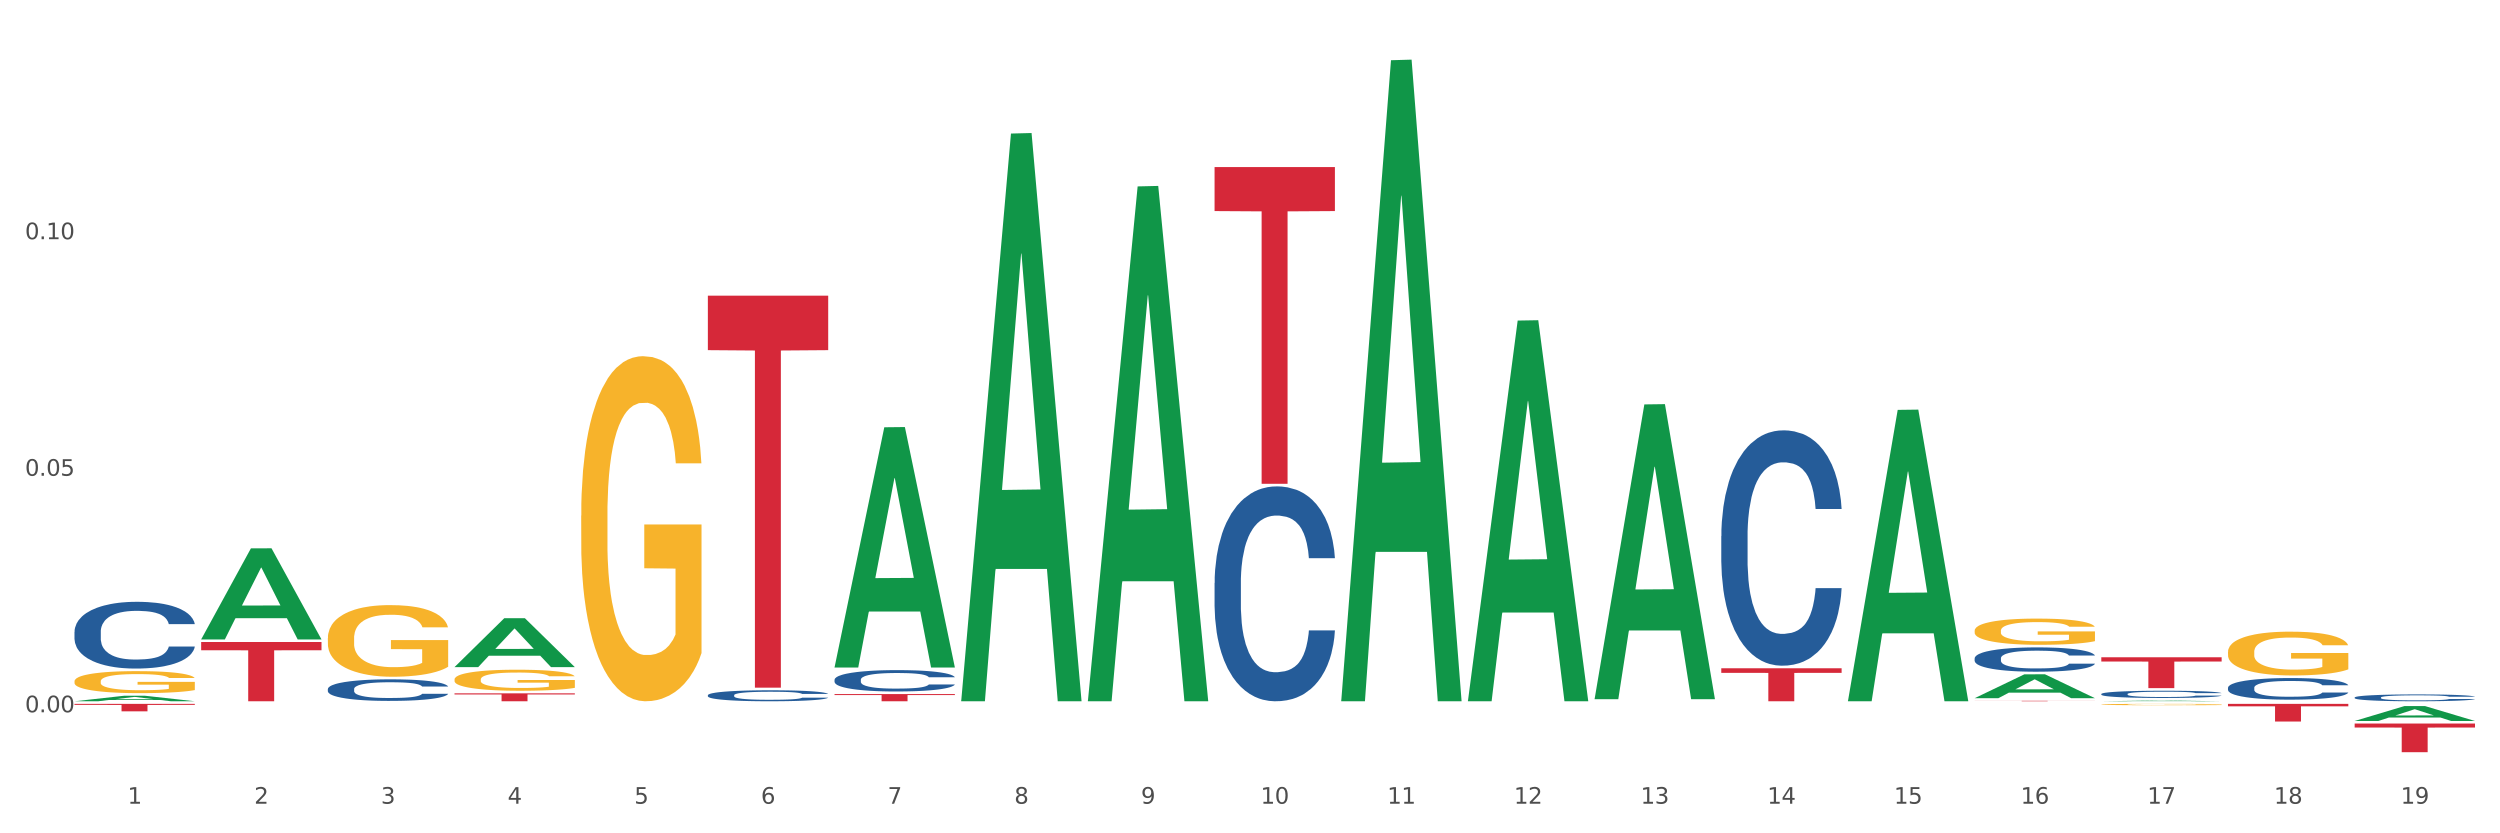 <?xml version="1.0" encoding="utf-8" standalone="no"?>
<!DOCTYPE svg PUBLIC "-//W3C//DTD SVG 1.1//EN"
  "http://www.w3.org/Graphics/SVG/1.1/DTD/svg11.dtd">
<svg xmlns:xlink="http://www.w3.org/1999/xlink" width="1080pt" height="360pt" viewBox="0 0 1080 360" xmlns="http://www.w3.org/2000/svg" version="1.1">
 <rect x="0" y="0" width="1080" height="360" fill="#333333" stroke="none"/>
 <defs>
  <style type="text/css">*{stroke-linejoin: round; stroke-linecap: butt}</style>
 </defs>
 <g id="figure_1">
  <g id="patch_1">
   <path d="M 0 360 
L 1080 360 
L 1080 0 
L 0 0 
z
" style="fill: #ffffff; stroke: #ffffff; stroke-linejoin: miter"/>
  </g>
  <g id="axes_1">
   <g id="matplotlib.axis_1">
    <g id="xtick_1">
     <g id="text_1">
      <!-- 1 -->
      <g style="fill: #4d4d4d" transform="translate(55.115 347.204) scale(0.096 -0.096)">
       <defs>
        <path id="DejaVuSans-31" d="M 794 531 
L 1825 531 
L 1825 4091 
L 703 3866 
L 703 4441 
L 1819 4666 
L 2450 4666 
L 2450 531 
L 3481 531 
L 3481 0 
L 794 0 
L 794 531 
z
" transform="scale(0.016)"/>
       </defs>
       <use xlink:href="#DejaVuSans-31"/>
      </g>
     </g>
    </g>
    <g id="xtick_2">
     <g id="text_2">
      <!-- 2 -->
      <g style="fill: #4d4d4d" transform="translate(109.839 347.204) scale(0.096 -0.096)">
       <defs>
        <path id="DejaVuSans-32" d="M 1228 531 
L 3431 531 
L 3431 0 
L 469 0 
L 469 531 
Q 828 903 1448 1529 
Q 2069 2156 2228 2338 
Q 2531 2678 2651 2914 
Q 2772 3150 2772 3378 
Q 2772 3750 2511 3984 
Q 2250 4219 1831 4219 
Q 1534 4219 1204 4116 
Q 875 4013 500 3803 
L 500 4441 
Q 881 4594 1212 4672 
Q 1544 4750 1819 4750 
Q 2544 4750 2975 4387 
Q 3406 4025 3406 3419 
Q 3406 3131 3298 2873 
Q 3191 2616 2906 2266 
Q 2828 2175 2409 1742 
Q 1991 1309 1228 531 
z
" transform="scale(0.016)"/>
       </defs>
       <use xlink:href="#DejaVuSans-32"/>
      </g>
     </g>
    </g>
    <g id="xtick_3">
     <g id="text_3">
      <!-- 3 -->
      <g style="fill: #4d4d4d" transform="translate(164.564 347.204) scale(0.096 -0.096)">
       <defs>
        <path id="DejaVuSans-33" d="M 2597 2516 
Q 3050 2419 3304 2112 
Q 3559 1806 3559 1356 
Q 3559 666 3084 287 
Q 2609 -91 1734 -91 
Q 1441 -91 1130 -33 
Q 819 25 488 141 
L 488 750 
Q 750 597 1062 519 
Q 1375 441 1716 441 
Q 2309 441 2620 675 
Q 2931 909 2931 1356 
Q 2931 1769 2642 2001 
Q 2353 2234 1838 2234 
L 1294 2234 
L 1294 2753 
L 1863 2753 
Q 2328 2753 2575 2939 
Q 2822 3125 2822 3475 
Q 2822 3834 2567 4026 
Q 2313 4219 1838 4219 
Q 1578 4219 1281 4162 
Q 984 4106 628 3988 
L 628 4550 
Q 988 4650 1302 4700 
Q 1616 4750 1894 4750 
Q 2613 4750 3031 4423 
Q 3450 4097 3450 3541 
Q 3450 3153 3228 2886 
Q 3006 2619 2597 2516 
z
" transform="scale(0.016)"/>
       </defs>
       <use xlink:href="#DejaVuSans-33"/>
      </g>
     </g>
    </g>
    <g id="xtick_4">
     <g id="text_4">
      <!-- 4 -->
      <g style="fill: #4d4d4d" transform="translate(219.288 347.204) scale(0.096 -0.096)">
       <defs>
        <path id="DejaVuSans-34" d="M 2419 4116 
L 825 1625 
L 2419 1625 
L 2419 4116 
z
M 2253 4666 
L 3047 4666 
L 3047 1625 
L 3713 1625 
L 3713 1100 
L 3047 1100 
L 3047 0 
L 2419 0 
L 2419 1100 
L 313 1100 
L 313 1709 
L 2253 4666 
z
" transform="scale(0.016)"/>
       </defs>
       <use xlink:href="#DejaVuSans-34"/>
      </g>
     </g>
    </g>
    <g id="xtick_5">
     <g id="text_5">
      <!-- 5 -->
      <g style="fill: #4d4d4d" transform="translate(274.012 347.204) scale(0.096 -0.096)">
       <defs>
        <path id="DejaVuSans-35" d="M 691 4666 
L 3169 4666 
L 3169 4134 
L 1269 4134 
L 1269 2991 
Q 1406 3038 1543 3061 
Q 1681 3084 1819 3084 
Q 2600 3084 3056 2656 
Q 3513 2228 3513 1497 
Q 3513 744 3044 326 
Q 2575 -91 1722 -91 
Q 1428 -91 1123 -41 
Q 819 9 494 109 
L 494 744 
Q 775 591 1075 516 
Q 1375 441 1709 441 
Q 2250 441 2565 725 
Q 2881 1009 2881 1497 
Q 2881 1984 2565 2268 
Q 2250 2553 1709 2553 
Q 1456 2553 1204 2497 
Q 953 2441 691 2322 
L 691 4666 
z
" transform="scale(0.016)"/>
       </defs>
       <use xlink:href="#DejaVuSans-35"/>
      </g>
     </g>
    </g>
    <g id="xtick_6">
     <g id="text_6">
      <!-- 6 -->
      <g style="fill: #4d4d4d" transform="translate(328.736 347.204) scale(0.096 -0.096)">
       <defs>
        <path id="DejaVuSans-36" d="M 2113 2584 
Q 1688 2584 1439 2293 
Q 1191 2003 1191 1497 
Q 1191 994 1439 701 
Q 1688 409 2113 409 
Q 2538 409 2786 701 
Q 3034 994 3034 1497 
Q 3034 2003 2786 2293 
Q 2538 2584 2113 2584 
z
M 3366 4563 
L 3366 3988 
Q 3128 4100 2886 4159 
Q 2644 4219 2406 4219 
Q 1781 4219 1451 3797 
Q 1122 3375 1075 2522 
Q 1259 2794 1537 2939 
Q 1816 3084 2150 3084 
Q 2853 3084 3261 2657 
Q 3669 2231 3669 1497 
Q 3669 778 3244 343 
Q 2819 -91 2113 -91 
Q 1303 -91 875 529 
Q 447 1150 447 2328 
Q 447 3434 972 4092 
Q 1497 4750 2381 4750 
Q 2619 4750 2861 4703 
Q 3103 4656 3366 4563 
z
" transform="scale(0.016)"/>
       </defs>
       <use xlink:href="#DejaVuSans-36"/>
      </g>
     </g>
    </g>
    <g id="xtick_7">
     <g id="text_7">
      <!-- 7 -->
      <g style="fill: #4d4d4d" transform="translate(383.461 347.204) scale(0.096 -0.096)">
       <defs>
        <path id="DejaVuSans-37" d="M 525 4666 
L 3525 4666 
L 3525 4397 
L 1831 0 
L 1172 0 
L 2766 4134 
L 525 4134 
L 525 4666 
z
" transform="scale(0.016)"/>
       </defs>
       <use xlink:href="#DejaVuSans-37"/>
      </g>
     </g>
    </g>
    <g id="xtick_8">
     <g id="text_8">
      <!-- 8 -->
      <g style="fill: #4d4d4d" transform="translate(438.185 347.204) scale(0.096 -0.096)">
       <defs>
        <path id="DejaVuSans-38" d="M 2034 2216 
Q 1584 2216 1326 1975 
Q 1069 1734 1069 1313 
Q 1069 891 1326 650 
Q 1584 409 2034 409 
Q 2484 409 2743 651 
Q 3003 894 3003 1313 
Q 3003 1734 2745 1975 
Q 2488 2216 2034 2216 
z
M 1403 2484 
Q 997 2584 770 2862 
Q 544 3141 544 3541 
Q 544 4100 942 4425 
Q 1341 4750 2034 4750 
Q 2731 4750 3128 4425 
Q 3525 4100 3525 3541 
Q 3525 3141 3298 2862 
Q 3072 2584 2669 2484 
Q 3125 2378 3379 2068 
Q 3634 1759 3634 1313 
Q 3634 634 3220 271 
Q 2806 -91 2034 -91 
Q 1263 -91 848 271 
Q 434 634 434 1313 
Q 434 1759 690 2068 
Q 947 2378 1403 2484 
z
M 1172 3481 
Q 1172 3119 1398 2916 
Q 1625 2713 2034 2713 
Q 2441 2713 2670 2916 
Q 2900 3119 2900 3481 
Q 2900 3844 2670 4047 
Q 2441 4250 2034 4250 
Q 1625 4250 1398 4047 
Q 1172 3844 1172 3481 
z
" transform="scale(0.016)"/>
       </defs>
       <use xlink:href="#DejaVuSans-38"/>
      </g>
     </g>
    </g>
    <g id="xtick_9">
     <g id="text_9">
      <!-- 9 -->
      <g style="fill: #4d4d4d" transform="translate(492.909 347.204) scale(0.096 -0.096)">
       <defs>
        <path id="DejaVuSans-39" d="M 703 97 
L 703 672 
Q 941 559 1184 500 
Q 1428 441 1663 441 
Q 2288 441 2617 861 
Q 2947 1281 2994 2138 
Q 2813 1869 2534 1725 
Q 2256 1581 1919 1581 
Q 1219 1581 811 2004 
Q 403 2428 403 3163 
Q 403 3881 828 4315 
Q 1253 4750 1959 4750 
Q 2769 4750 3195 4129 
Q 3622 3509 3622 2328 
Q 3622 1225 3098 567 
Q 2575 -91 1691 -91 
Q 1453 -91 1209 -44 
Q 966 3 703 97 
z
M 1959 2075 
Q 2384 2075 2632 2365 
Q 2881 2656 2881 3163 
Q 2881 3666 2632 3958 
Q 2384 4250 1959 4250 
Q 1534 4250 1286 3958 
Q 1038 3666 1038 3163 
Q 1038 2656 1286 2365 
Q 1534 2075 1959 2075 
z
" transform="scale(0.016)"/>
       </defs>
       <use xlink:href="#DejaVuSans-39"/>
      </g>
     </g>
    </g>
    <g id="xtick_10">
     <g id="text_10">
      <!-- 10 -->
      <g style="fill: #4d4d4d" transform="translate(544.58 347.204) scale(0.096 -0.096)">
       <defs>
        <path id="DejaVuSans-30" d="M 2034 4250 
Q 1547 4250 1301 3770 
Q 1056 3291 1056 2328 
Q 1056 1369 1301 889 
Q 1547 409 2034 409 
Q 2525 409 2770 889 
Q 3016 1369 3016 2328 
Q 3016 3291 2770 3770 
Q 2525 4250 2034 4250 
z
M 2034 4750 
Q 2819 4750 3233 4129 
Q 3647 3509 3647 2328 
Q 3647 1150 3233 529 
Q 2819 -91 2034 -91 
Q 1250 -91 836 529 
Q 422 1150 422 2328 
Q 422 3509 836 4129 
Q 1250 4750 2034 4750 
z
" transform="scale(0.016)"/>
       </defs>
       <use xlink:href="#DejaVuSans-31"/>
       <use xlink:href="#DejaVuSans-30" transform="translate(63.623 0)"/>
      </g>
     </g>
    </g>
    <g id="xtick_11">
     <g id="text_11">
      <!-- 11 -->
      <g style="fill: #4d4d4d" transform="translate(599.304 347.204) scale(0.096 -0.096)">
       <use xlink:href="#DejaVuSans-31"/>
       <use xlink:href="#DejaVuSans-31" transform="translate(63.623 0)"/>
      </g>
     </g>
    </g>
    <g id="xtick_12">
     <g id="text_12">
      <!-- 12 -->
      <g style="fill: #4d4d4d" transform="translate(654.028 347.204) scale(0.096 -0.096)">
       <use xlink:href="#DejaVuSans-31"/>
       <use xlink:href="#DejaVuSans-32" transform="translate(63.623 0)"/>
      </g>
     </g>
    </g>
    <g id="xtick_13">
     <g id="text_13">
      <!-- 13 -->
      <g style="fill: #4d4d4d" transform="translate(708.752 347.204) scale(0.096 -0.096)">
       <use xlink:href="#DejaVuSans-31"/>
       <use xlink:href="#DejaVuSans-33" transform="translate(63.623 0)"/>
      </g>
     </g>
    </g>
    <g id="xtick_14">
     <g id="text_14">
      <!-- 14 -->
      <g style="fill: #4d4d4d" transform="translate(763.477 347.204) scale(0.096 -0.096)">
       <use xlink:href="#DejaVuSans-31"/>
       <use xlink:href="#DejaVuSans-34" transform="translate(63.623 0)"/>
      </g>
     </g>
    </g>
    <g id="xtick_15">
     <g id="text_15">
      <!-- 15 -->
      <g style="fill: #4d4d4d" transform="translate(818.201 347.204) scale(0.096 -0.096)">
       <use xlink:href="#DejaVuSans-31"/>
       <use xlink:href="#DejaVuSans-35" transform="translate(63.623 0)"/>
      </g>
     </g>
    </g>
    <g id="xtick_16">
     <g id="text_16">
      <!-- 16 -->
      <g style="fill: #4d4d4d" transform="translate(872.925 347.204) scale(0.096 -0.096)">
       <use xlink:href="#DejaVuSans-31"/>
       <use xlink:href="#DejaVuSans-36" transform="translate(63.623 0)"/>
      </g>
     </g>
    </g>
    <g id="xtick_17">
     <g id="text_17">
      <!-- 17 -->
      <g style="fill: #4d4d4d" transform="translate(927.649 347.204) scale(0.096 -0.096)">
       <use xlink:href="#DejaVuSans-31"/>
       <use xlink:href="#DejaVuSans-37" transform="translate(63.623 0)"/>
      </g>
     </g>
    </g>
    <g id="xtick_18">
     <g id="text_18">
      <!-- 18 -->
      <g style="fill: #4d4d4d" transform="translate(982.374 347.204) scale(0.096 -0.096)">
       <use xlink:href="#DejaVuSans-31"/>
       <use xlink:href="#DejaVuSans-38" transform="translate(63.623 0)"/>
      </g>
     </g>
    </g>
    <g id="xtick_19">
     <g id="text_19">
      <!-- 19 -->
      <g style="fill: #4d4d4d" transform="translate(1037.098 347.204) scale(0.096 -0.096)">
       <use xlink:href="#DejaVuSans-31"/>
       <use xlink:href="#DejaVuSans-39" transform="translate(63.623 0)"/>
      </g>
     </g>
    </g>
    <g id="xtick_20"/>
    <g id="xtick_21"/>
    <g id="xtick_22"/>
    <g id="xtick_23"/>
    <g id="xtick_24"/>
    <g id="xtick_25"/>
    <g id="xtick_26"/>
    <g id="xtick_27"/>
    <g id="xtick_28"/>
    <g id="xtick_29"/>
    <g id="xtick_30"/>
    <g id="xtick_31"/>
    <g id="xtick_32"/>
    <g id="xtick_33"/>
    <g id="xtick_34"/>
    <g id="xtick_35"/>
    <g id="xtick_36"/>
    <g id="xtick_37"/>
   </g>
   <g id="matplotlib.axis_2">
    <g id="ytick_1">
     <g id="text_20">
      <!-- 0.00 -->
      <g style="fill: #4d4d4d" transform="translate(10.8 307.71) scale(0.096 -0.096)">
       <defs>
        <path id="DejaVuSans-2e" d="M 684 794 
L 1344 794 
L 1344 0 
L 684 0 
L 684 794 
z
" transform="scale(0.016)"/>
       </defs>
       <use xlink:href="#DejaVuSans-30"/>
       <use xlink:href="#DejaVuSans-2e" transform="translate(63.623 0)"/>
       <use xlink:href="#DejaVuSans-30" transform="translate(95.41 0)"/>
       <use xlink:href="#DejaVuSans-30" transform="translate(159.033 0)"/>
      </g>
     </g>
    </g>
    <g id="ytick_2">
     <g id="text_21">
      <!-- 0.05 -->
      <g style="fill: #4d4d4d" transform="translate(10.8 205.527) scale(0.096 -0.096)">
       <use xlink:href="#DejaVuSans-30"/>
       <use xlink:href="#DejaVuSans-2e" transform="translate(63.623 0)"/>
       <use xlink:href="#DejaVuSans-30" transform="translate(95.41 0)"/>
       <use xlink:href="#DejaVuSans-35" transform="translate(159.033 0)"/>
      </g>
     </g>
    </g>
    <g id="ytick_3">
     <g id="text_22">
      <!-- 0.10 -->
      <g style="fill: #4d4d4d" transform="translate(10.8 103.345) scale(0.096 -0.096)">
       <use xlink:href="#DejaVuSans-30"/>
       <use xlink:href="#DejaVuSans-2e" transform="translate(63.623 0)"/>
       <use xlink:href="#DejaVuSans-31" transform="translate(95.41 0)"/>
       <use xlink:href="#DejaVuSans-30" transform="translate(159.033 0)"/>
      </g>
     </g>
    </g>
    <g id="ytick_4"/>
    <g id="ytick_5"/>
    <g id="ytick_6"/>
   </g>
   <g id="PolyCollection_1">
    <path d="M 32.175 302.945 
L 32.229 302.943 
L 53.667 300.557 
L 62.564 300.555 
L 84.163 302.949 
L 73.873 302.949 
L 69.21 302.392 
L 47.075 302.392 
L 46.914 302.401 
L 42.412 302.949 
L 32.175 302.949 
L 32.175 302.945 
L 49.862 302.059 
L 66.423 302.057 
L 58.223 301.065 
L 58.115 301.06 
L 58.008 301.067 
L 49.808 302.057 
L 49.862 302.059 
L 32.175 302.945 
z
" clip-path="url(#p516b5ece66)" style="fill: #109648"/>
    <path d="M 86.899 276.166 
L 86.953 276.129 
L 108.391 236.894 
L 117.288 236.857 
L 138.887 276.24 
L 128.597 276.24 
L 123.934 267.069 
L 101.799 267.069 
L 101.638 267.217 
L 97.136 276.24 
L 86.899 276.24 
L 86.899 276.166 
L 104.586 261.596 
L 121.147 261.559 
L 112.947 245.251 
L 112.84 245.177 
L 112.733 245.288 
L 104.532 261.559 
L 104.586 261.596 
L 86.899 276.166 
z
" clip-path="url(#p516b5ece66)" style="fill: #109648"/>
    <path d="M 907.763 304.342 
L 907.825 304.341 
L 907.825 304.321 
L 907.948 304.304 
L 908.561 304.263 
L 909.482 304.229 
L 910.157 304.21 
L 910.832 304.195 
L 911.63 304.181 
L 912.612 304.165 
L 914.392 304.142 
L 915.497 304.131 
L 916.847 304.119 
L 919.303 304.101 
L 921.083 304.091 
L 922.924 304.083 
L 925.932 304.073 
L 927.896 304.069 
L 929.983 304.065 
L 932.499 304.063 
L 934.402 304.062 
L 938.576 304.064 
L 942.136 304.069 
L 943.854 304.073 
L 946.064 304.08 
L 947.23 304.084 
L 949.133 304.093 
L 951.097 304.104 
L 952.447 304.114 
L 954.473 304.133 
L 956.007 304.152 
L 957.419 304.175 
L 958.156 304.191 
L 958.708 304.206 
L 959.199 304.223 
L 959.69 304.25 
L 948.642 304.25 
L 948.212 304.231 
L 947.537 304.213 
L 946.555 304.195 
L 945.696 304.184 
L 944.223 304.17 
L 942.872 304.161 
L 941.46 304.155 
L 939.742 304.149 
L 938.392 304.146 
L 936.489 304.144 
L 932.745 304.145 
L 930.228 304.149 
L 928.51 304.155 
L 927.405 304.16 
L 926.423 304.165 
L 925.318 304.173 
L 924.029 304.184 
L 923.108 304.195 
L 922.187 304.208 
L 921.451 304.221 
L 920.776 304.237 
L 920.223 304.253 
L 919.794 304.27 
L 919.425 304.291 
L 919.119 304.326 
L 919.119 304.402 
L 919.241 304.419 
L 919.548 304.441 
L 919.916 304.459 
L 920.53 304.479 
L 921.083 304.493 
L 922.126 304.513 
L 923.292 304.529 
L 924.213 304.54 
L 925.134 304.548 
L 926.73 304.561 
L 928.51 304.57 
L 930.044 304.577 
L 932.131 304.582 
L 933.543 304.584 
L 934.77 304.585 
L 937.778 304.585 
L 939.926 304.584 
L 942.32 304.58 
L 944.161 304.575 
L 945.696 304.569 
L 947.414 304.559 
L 948.519 304.55 
L 948.519 304.434 
L 935.016 304.434 
L 935.016 304.357 
L 959.751 304.357 
L 959.751 304.582 
L 958.708 304.594 
L 957.542 304.604 
L 956.314 304.614 
L 954.473 304.625 
L 952.263 304.636 
L 950.299 304.644 
L 948.212 304.65 
L 945.757 304.657 
L 942.565 304.662 
L 940.601 304.664 
L 938.146 304.666 
L 935.261 304.666 
L 932.745 304.665 
L 930.29 304.663 
L 927.712 304.658 
L 925.195 304.65 
L 923.292 304.643 
L 921.39 304.634 
L 919.364 304.623 
L 917.768 304.612 
L 916.541 304.602 
L 915.19 304.589 
L 913.717 304.573 
L 912.612 304.558 
L 911.63 304.542 
L 910.587 304.523 
L 909.85 304.505 
L 909.114 304.484 
L 908.684 304.468 
L 908.193 304.443 
L 907.825 304.408 
L 907.763 304.342 
z
" clip-path="url(#p516b5ece66)" style="fill: #f7b32b"/>
    <path d="M 853.039 272.465 
L 853.1 272.455 
L 853.1 272.083 
L 853.223 271.762 
L 853.837 270.986 
L 854.758 270.344 
L 855.433 270.003 
L 856.108 269.724 
L 856.906 269.444 
L 857.888 269.155 
L 859.668 268.73 
L 860.773 268.513 
L 862.123 268.285 
L 864.578 267.954 
L 866.358 267.768 
L 868.2 267.613 
L 871.207 267.427 
L 873.171 267.344 
L 875.258 267.282 
L 877.775 267.24 
L 879.678 267.23 
L 883.851 267.261 
L 887.411 267.354 
L 889.13 267.427 
L 891.34 267.551 
L 892.506 267.634 
L 894.409 267.799 
L 896.373 268.016 
L 897.723 268.203 
L 899.749 268.554 
L 901.283 268.906 
L 902.695 269.341 
L 903.431 269.641 
L 903.984 269.92 
L 904.475 270.241 
L 904.966 270.748 
L 893.918 270.748 
L 893.488 270.386 
L 892.813 270.044 
L 891.831 269.713 
L 890.971 269.506 
L 889.498 269.248 
L 888.148 269.082 
L 886.736 268.958 
L 885.018 268.854 
L 883.667 268.803 
L 881.765 268.761 
L 878.02 268.772 
L 875.504 268.854 
L 873.785 268.958 
L 872.68 269.051 
L 871.698 269.155 
L 870.594 269.299 
L 869.305 269.517 
L 868.384 269.713 
L 867.463 269.962 
L 866.727 270.21 
L 866.051 270.5 
L 865.499 270.81 
L 865.069 271.131 
L 864.701 271.524 
L 864.394 272.176 
L 864.394 273.593 
L 864.517 273.914 
L 864.824 274.338 
L 865.192 274.659 
L 865.806 275.042 
L 866.358 275.3 
L 867.402 275.673 
L 868.568 275.983 
L 869.489 276.18 
L 870.409 276.345 
L 872.005 276.573 
L 873.785 276.759 
L 875.32 276.873 
L 877.407 276.976 
L 878.818 277.018 
L 880.046 277.039 
L 883.053 277.039 
L 885.202 277.008 
L 887.596 276.935 
L 889.437 276.842 
L 890.971 276.728 
L 892.69 276.542 
L 893.795 276.366 
L 893.795 274.204 
L 880.291 274.193 
L 880.291 272.755 
L 905.027 272.755 
L 905.027 276.976 
L 903.984 277.194 
L 902.818 277.39 
L 901.59 277.566 
L 899.749 277.783 
L 897.539 277.99 
L 895.575 278.135 
L 893.488 278.259 
L 891.033 278.373 
L 887.841 278.477 
L 885.877 278.518 
L 883.422 278.549 
L 880.537 278.559 
L 878.02 278.539 
L 875.565 278.487 
L 872.987 278.394 
L 870.471 278.259 
L 868.568 278.125 
L 866.665 277.959 
L 864.64 277.742 
L 863.044 277.535 
L 861.816 277.349 
L 860.466 277.111 
L 858.993 276.801 
L 857.888 276.521 
L 856.906 276.232 
L 855.863 275.859 
L 855.126 275.538 
L 854.389 275.135 
L 853.96 274.835 
L 853.469 274.369 
L 853.1 273.717 
L 853.039 272.465 
z
" clip-path="url(#p516b5ece66)" style="fill: #f7b32b"/>
    <path d="M 962.488 281.621 
L 962.549 281.604 
L 962.549 280.982 
L 962.672 280.446 
L 963.286 279.149 
L 964.206 278.078 
L 964.881 277.507 
L 965.557 277.041 
L 966.355 276.574 
L 967.337 276.09 
L 969.117 275.381 
L 970.221 275.018 
L 971.572 274.638 
L 974.027 274.085 
L 975.807 273.774 
L 977.648 273.514 
L 980.656 273.203 
L 982.62 273.065 
L 984.707 272.961 
L 987.223 272.892 
L 989.126 272.875 
L 993.3 272.927 
L 996.86 273.082 
L 998.579 273.203 
L 1000.788 273.411 
L 1001.954 273.549 
L 1003.857 273.825 
L 1005.821 274.188 
L 1007.172 274.5 
L 1009.197 275.087 
L 1010.732 275.675 
L 1012.143 276.401 
L 1012.88 276.902 
L 1013.432 277.369 
L 1013.923 277.905 
L 1014.414 278.752 
L 1003.366 278.752 
L 1002.936 278.147 
L 1002.261 277.576 
L 1001.279 277.023 
L 1000.42 276.678 
L 998.947 276.245 
L 997.596 275.969 
L 996.185 275.761 
L 994.466 275.589 
L 993.116 275.502 
L 991.213 275.433 
L 987.469 275.45 
L 984.952 275.589 
L 983.234 275.761 
L 982.129 275.917 
L 981.147 276.09 
L 980.042 276.332 
L 978.753 276.695 
L 977.832 277.023 
L 976.912 277.438 
L 976.175 277.853 
L 975.5 278.337 
L 974.948 278.855 
L 974.518 279.391 
L 974.15 280.048 
L 973.843 281.137 
L 973.843 283.505 
L 973.966 284.041 
L 974.272 284.75 
L 974.641 285.286 
L 975.255 285.925 
L 975.807 286.357 
L 976.85 286.98 
L 978.017 287.498 
L 978.937 287.827 
L 979.858 288.103 
L 981.454 288.483 
L 983.234 288.795 
L 984.768 288.985 
L 986.855 289.157 
L 988.267 289.227 
L 989.494 289.261 
L 992.502 289.261 
L 994.65 289.209 
L 997.044 289.088 
L 998.885 288.933 
L 1000.42 288.743 
L 1002.139 288.432 
L 1003.243 288.138 
L 1003.243 284.525 
L 989.74 284.508 
L 989.74 282.105 
L 1014.476 282.105 
L 1014.476 289.157 
L 1013.432 289.52 
L 1012.266 289.849 
L 1011.038 290.143 
L 1009.197 290.506 
L 1006.987 290.851 
L 1005.023 291.093 
L 1002.936 291.301 
L 1000.481 291.491 
L 997.29 291.664 
L 995.325 291.733 
L 992.87 291.785 
L 989.985 291.802 
L 987.469 291.768 
L 985.014 291.681 
L 982.436 291.526 
L 979.919 291.301 
L 978.017 291.076 
L 976.114 290.8 
L 974.088 290.437 
L 972.492 290.091 
L 971.265 289.78 
L 969.915 289.382 
L 968.441 288.864 
L 967.337 288.397 
L 966.355 287.913 
L 965.311 287.291 
L 964.575 286.755 
L 963.838 286.081 
L 963.408 285.579 
L 962.917 284.802 
L 962.549 283.713 
L 962.488 281.621 
z
" clip-path="url(#p516b5ece66)" style="fill: #f7b32b"/>
    <path d="M 141.624 275.71 
L 141.685 275.681 
L 141.685 274.664 
L 141.808 273.787 
L 142.421 271.667 
L 143.342 269.915 
L 144.017 268.982 
L 144.693 268.219 
L 145.49 267.456 
L 146.472 266.664 
L 148.252 265.505 
L 149.357 264.912 
L 150.708 264.29 
L 153.163 263.385 
L 154.943 262.877 
L 156.784 262.453 
L 159.792 261.944 
L 161.756 261.718 
L 163.843 261.548 
L 166.359 261.435 
L 168.262 261.407 
L 172.436 261.491 
L 175.996 261.746 
L 177.714 261.944 
L 179.924 262.283 
L 181.09 262.509 
L 182.993 262.961 
L 184.957 263.555 
L 186.308 264.064 
L 188.333 265.025 
L 189.867 265.986 
L 191.279 267.173 
L 192.016 267.993 
L 192.568 268.756 
L 193.059 269.632 
L 193.55 271.017 
L 182.502 271.017 
L 182.072 270.028 
L 181.397 269.095 
L 180.415 268.191 
L 179.556 267.625 
L 178.083 266.919 
L 176.732 266.466 
L 175.321 266.127 
L 173.602 265.845 
L 172.252 265.703 
L 170.349 265.59 
L 166.605 265.618 
L 164.088 265.845 
L 162.37 266.127 
L 161.265 266.382 
L 160.283 266.664 
L 159.178 267.06 
L 157.889 267.654 
L 156.968 268.191 
L 156.048 268.869 
L 155.311 269.547 
L 154.636 270.339 
L 154.083 271.187 
L 153.654 272.063 
L 153.286 273.137 
L 152.979 274.918 
L 152.979 278.791 
L 153.101 279.667 
L 153.408 280.826 
L 153.777 281.702 
L 154.39 282.748 
L 154.943 283.455 
L 155.986 284.472 
L 157.152 285.32 
L 158.073 285.857 
L 158.994 286.31 
L 160.59 286.931 
L 162.37 287.44 
L 163.904 287.751 
L 165.991 288.034 
L 167.403 288.147 
L 168.63 288.203 
L 171.638 288.203 
L 173.786 288.119 
L 176.18 287.921 
L 178.021 287.666 
L 179.556 287.355 
L 181.274 286.847 
L 182.379 286.366 
L 182.379 280.458 
L 168.876 280.43 
L 168.876 276.501 
L 193.612 276.501 
L 193.612 288.034 
L 192.568 288.627 
L 191.402 289.165 
L 190.174 289.645 
L 188.333 290.239 
L 186.123 290.804 
L 184.159 291.2 
L 182.072 291.539 
L 179.617 291.85 
L 176.425 292.133 
L 174.461 292.246 
L 172.006 292.33 
L 169.121 292.359 
L 166.605 292.302 
L 164.15 292.161 
L 161.572 291.906 
L 159.055 291.539 
L 157.152 291.171 
L 155.25 290.719 
L 153.224 290.126 
L 151.628 289.56 
L 150.401 289.051 
L 149.05 288.401 
L 147.577 287.553 
L 146.472 286.79 
L 145.49 285.999 
L 144.447 284.981 
L 143.71 284.105 
L 142.974 283.002 
L 142.544 282.183 
L 142.053 280.911 
L 141.685 279.13 
L 141.624 275.71 
z
" clip-path="url(#p516b5ece66)" style="fill: #f7b32b"/>
    <path d="M 196.348 293.522 
L 196.409 293.514 
L 196.409 293.214 
L 196.532 292.957 
L 197.146 292.333 
L 198.066 291.818 
L 198.742 291.544 
L 199.417 291.319 
L 200.215 291.095 
L 201.197 290.862 
L 202.977 290.521 
L 204.082 290.347 
L 205.432 290.164 
L 207.887 289.898 
L 209.667 289.748 
L 211.508 289.623 
L 214.516 289.474 
L 216.48 289.407 
L 218.567 289.357 
L 221.084 289.324 
L 222.986 289.316 
L 227.16 289.341 
L 230.72 289.415 
L 232.439 289.474 
L 234.648 289.573 
L 235.815 289.64 
L 237.717 289.773 
L 239.681 289.948 
L 241.032 290.097 
L 243.057 290.38 
L 244.592 290.662 
L 246.003 291.012 
L 246.74 291.253 
L 247.292 291.477 
L 247.783 291.735 
L 248.275 292.142 
L 237.226 292.142 
L 236.797 291.851 
L 236.121 291.577 
L 235.139 291.311 
L 234.28 291.145 
L 232.807 290.937 
L 231.457 290.804 
L 230.045 290.704 
L 228.326 290.621 
L 226.976 290.579 
L 225.073 290.546 
L 221.329 290.554 
L 218.813 290.621 
L 217.094 290.704 
L 215.989 290.779 
L 215.007 290.862 
L 213.902 290.978 
L 212.613 291.153 
L 211.693 291.311 
L 210.772 291.51 
L 210.035 291.71 
L 209.36 291.943 
L 208.808 292.192 
L 208.378 292.45 
L 208.01 292.766 
L 207.703 293.289 
L 207.703 294.428 
L 207.826 294.686 
L 208.133 295.027 
L 208.501 295.284 
L 209.115 295.592 
L 209.667 295.8 
L 210.711 296.099 
L 211.877 296.348 
L 212.797 296.506 
L 213.718 296.639 
L 215.314 296.822 
L 217.094 296.972 
L 218.628 297.063 
L 220.715 297.146 
L 222.127 297.18 
L 223.355 297.196 
L 226.362 297.196 
L 228.51 297.171 
L 230.904 297.113 
L 232.746 297.038 
L 234.28 296.947 
L 235.999 296.797 
L 237.104 296.656 
L 237.104 294.919 
L 223.6 294.91 
L 223.6 293.755 
L 248.336 293.755 
L 248.336 297.146 
L 247.292 297.321 
L 246.126 297.479 
L 244.899 297.62 
L 243.057 297.795 
L 240.848 297.961 
L 238.884 298.077 
L 236.797 298.177 
L 234.341 298.269 
L 231.15 298.352 
L 229.186 298.385 
L 226.73 298.41 
L 223.846 298.418 
L 221.329 298.402 
L 218.874 298.36 
L 216.296 298.285 
L 213.779 298.177 
L 211.877 298.069 
L 209.974 297.936 
L 207.948 297.761 
L 206.353 297.595 
L 205.125 297.446 
L 203.775 297.254 
L 202.302 297.005 
L 201.197 296.781 
L 200.215 296.548 
L 199.171 296.249 
L 198.435 295.991 
L 197.698 295.667 
L 197.269 295.426 
L 196.777 295.052 
L 196.409 294.528 
L 196.348 293.522 
z
" clip-path="url(#p516b5ece66)" style="fill: #f7b32b"/>
    <path d="M 251.072 222.756 
L 251.133 222.62 
L 251.133 217.718 
L 251.256 213.498 
L 251.87 203.286 
L 252.791 194.845 
L 253.466 190.352 
L 254.141 186.676 
L 254.939 183 
L 255.921 179.188 
L 257.701 173.605 
L 258.806 170.746 
L 260.156 167.751 
L 262.611 163.394 
L 264.391 160.943 
L 266.233 158.901 
L 269.24 156.45 
L 271.204 155.361 
L 273.291 154.544 
L 275.808 154 
L 277.711 153.863 
L 281.884 154.272 
L 285.444 155.497 
L 287.163 156.45 
L 289.373 158.084 
L 290.539 159.173 
L 292.442 161.352 
L 294.406 164.211 
L 295.756 166.662 
L 297.782 171.291 
L 299.316 175.92 
L 300.728 181.638 
L 301.464 185.587 
L 302.017 189.263 
L 302.508 193.484 
L 302.999 200.155 
L 291.951 200.155 
L 291.521 195.39 
L 290.846 190.897 
L 289.864 186.54 
L 289.004 183.817 
L 287.531 180.413 
L 286.181 178.235 
L 284.769 176.601 
L 283.051 175.239 
L 281.7 174.558 
L 279.797 174.014 
L 276.053 174.15 
L 273.537 175.239 
L 271.818 176.601 
L 270.713 177.826 
L 269.731 179.188 
L 268.627 181.094 
L 267.338 183.953 
L 266.417 186.54 
L 265.496 189.807 
L 264.76 193.075 
L 264.084 196.887 
L 263.532 200.972 
L 263.102 205.193 
L 262.734 210.366 
L 262.427 218.944 
L 262.427 237.597 
L 262.55 241.817 
L 262.857 247.399 
L 263.225 251.62 
L 263.839 256.658 
L 264.391 260.062 
L 265.435 264.963 
L 266.601 269.048 
L 267.522 271.634 
L 268.442 273.813 
L 270.038 276.808 
L 271.818 279.259 
L 273.353 280.757 
L 275.44 282.118 
L 276.851 282.663 
L 278.079 282.935 
L 281.086 282.935 
L 283.235 282.527 
L 285.629 281.573 
L 287.47 280.348 
L 289.004 278.85 
L 290.723 276.4 
L 291.828 274.085 
L 291.828 245.63 
L 278.324 245.493 
L 278.324 226.568 
L 303.06 226.568 
L 303.06 282.118 
L 302.017 284.977 
L 300.851 287.564 
L 299.623 289.879 
L 297.782 292.738 
L 295.572 295.461 
L 293.608 297.367 
L 291.521 299.001 
L 289.066 300.499 
L 285.874 301.86 
L 283.91 302.405 
L 281.455 302.813 
L 278.57 302.949 
L 276.053 302.677 
L 273.598 301.996 
L 271.02 300.771 
L 268.504 299.001 
L 266.601 297.231 
L 264.698 295.052 
L 262.673 292.193 
L 261.077 289.47 
L 259.849 287.02 
L 258.499 283.888 
L 257.026 279.804 
L 255.921 276.127 
L 254.939 272.315 
L 253.896 267.414 
L 253.159 263.193 
L 252.422 257.883 
L 251.993 253.935 
L 251.502 247.808 
L 251.133 239.23 
L 251.072 222.756 
z
" clip-path="url(#p516b5ece66)" style="fill: #f7b32b"/>
    <path d="M 32.175 294.327 
L 32.236 294.319 
L 32.236 294.006 
L 32.359 293.737 
L 32.973 293.086 
L 33.894 292.548 
L 34.569 292.261 
L 35.244 292.027 
L 36.042 291.792 
L 37.024 291.549 
L 38.804 291.193 
L 39.909 291.011 
L 41.259 290.82 
L 43.714 290.542 
L 45.494 290.386 
L 47.336 290.255 
L 50.343 290.099 
L 52.307 290.03 
L 54.394 289.978 
L 56.911 289.943 
L 58.814 289.934 
L 62.987 289.96 
L 66.547 290.038 
L 68.266 290.099 
L 70.476 290.203 
L 71.642 290.273 
L 73.544 290.412 
L 75.509 290.594 
L 76.859 290.75 
L 78.884 291.046 
L 80.419 291.341 
L 81.831 291.705 
L 82.567 291.957 
L 83.12 292.192 
L 83.611 292.461 
L 84.102 292.886 
L 73.053 292.886 
L 72.624 292.582 
L 71.949 292.296 
L 70.967 292.018 
L 70.107 291.844 
L 68.634 291.627 
L 67.284 291.488 
L 65.872 291.384 
L 64.153 291.297 
L 62.803 291.254 
L 60.9 291.219 
L 57.156 291.228 
L 54.64 291.297 
L 52.921 291.384 
L 51.816 291.462 
L 50.834 291.549 
L 49.729 291.671 
L 48.44 291.853 
L 47.52 292.018 
L 46.599 292.226 
L 45.863 292.435 
L 45.187 292.678 
L 44.635 292.938 
L 44.205 293.207 
L 43.837 293.537 
L 43.53 294.084 
L 43.53 295.274 
L 43.653 295.543 
L 43.96 295.899 
L 44.328 296.168 
L 44.942 296.489 
L 45.494 296.706 
L 46.538 297.019 
L 47.704 297.279 
L 48.625 297.444 
L 49.545 297.583 
L 51.141 297.774 
L 52.921 297.931 
L 54.456 298.026 
L 56.542 298.113 
L 57.954 298.148 
L 59.182 298.165 
L 62.189 298.165 
L 64.338 298.139 
L 66.731 298.078 
L 68.573 298 
L 70.107 297.905 
L 71.826 297.748 
L 72.931 297.601 
L 72.931 295.786 
L 59.427 295.777 
L 59.427 294.571 
L 84.163 294.571 
L 84.163 298.113 
L 83.12 298.295 
L 81.953 298.46 
L 80.726 298.608 
L 78.884 298.79 
L 76.675 298.964 
L 74.711 299.085 
L 72.624 299.19 
L 70.169 299.285 
L 66.977 299.372 
L 65.013 299.407 
L 62.558 299.433 
L 59.673 299.441 
L 57.156 299.424 
L 54.701 299.381 
L 52.123 299.302 
L 49.607 299.19 
L 47.704 299.077 
L 45.801 298.938 
L 43.776 298.755 
L 42.18 298.582 
L 40.952 298.425 
L 39.602 298.226 
L 38.129 297.965 
L 37.024 297.731 
L 36.042 297.488 
L 34.998 297.175 
L 34.262 296.906 
L 33.525 296.567 
L 33.096 296.316 
L 32.605 295.925 
L 32.236 295.378 
L 32.175 294.327 
z
" clip-path="url(#p516b5ece66)" style="fill: #f7b32b"/>
    <path d="M 360.521 288.181 
L 360.574 288.084 
L 382.013 184.582 
L 390.91 184.484 
L 412.509 288.376 
L 402.218 288.376 
L 397.555 264.184 
L 375.42 264.184 
L 375.26 264.574 
L 370.757 288.376 
L 360.521 288.376 
L 360.521 288.181 
L 378.207 249.746 
L 394.768 249.648 
L 386.568 206.628 
L 386.461 206.433 
L 386.354 206.726 
L 378.154 249.648 
L 378.207 249.746 
L 360.521 288.181 
z
" clip-path="url(#p516b5ece66)" style="fill: #109648"/>
    <path d="M 415.245 302.488 
L 415.299 302.258 
L 436.737 57.694 
L 445.634 57.464 
L 467.233 302.949 
L 456.943 302.949 
L 452.28 245.785 
L 430.145 245.785 
L 429.984 246.707 
L 425.482 302.949 
L 415.245 302.949 
L 415.245 302.488 
L 432.932 211.67 
L 449.493 211.44 
L 441.293 109.788 
L 441.185 109.327 
L 441.078 110.018 
L 432.878 211.44 
L 432.932 211.67 
L 415.245 302.488 
z
" clip-path="url(#p516b5ece66)" style="fill: #109648"/>
    <path d="M 469.969 302.531 
L 470.023 302.322 
L 491.461 80.527 
L 500.358 80.317 
L 521.957 302.949 
L 511.667 302.949 
L 507.004 251.106 
L 484.869 251.106 
L 484.708 251.943 
L 480.206 302.949 
L 469.969 302.949 
L 469.969 302.531 
L 487.656 220.168 
L 504.217 219.959 
L 496.017 127.77 
L 495.91 127.352 
L 495.802 127.979 
L 487.602 219.959 
L 487.656 220.168 
L 469.969 302.531 
z
" clip-path="url(#p516b5ece66)" style="fill: #109648"/>
    <path d="M 579.418 302.429 
L 579.471 302.168 
L 600.91 26.02 
L 609.807 25.759 
L 631.406 302.949 
L 621.115 302.949 
L 616.453 238.402 
L 594.317 238.402 
L 594.157 239.443 
L 589.655 302.949 
L 579.418 302.949 
L 579.418 302.429 
L 597.104 199.882 
L 613.666 199.621 
L 605.465 84.841 
L 605.358 84.321 
L 605.251 85.102 
L 597.051 199.621 
L 597.104 199.882 
L 579.418 302.429 
z
" clip-path="url(#p516b5ece66)" style="fill: #109648"/>
    <path d="M 634.142 302.64 
L 634.196 302.486 
L 655.634 138.485 
L 664.531 138.33 
L 686.13 302.949 
L 675.84 302.949 
L 671.177 264.615 
L 649.042 264.615 
L 648.881 265.234 
L 644.379 302.949 
L 634.142 302.949 
L 634.142 302.64 
L 651.829 241.739 
L 668.39 241.584 
L 660.19 173.418 
L 660.082 173.109 
L 659.975 173.573 
L 651.775 241.584 
L 651.829 241.739 
L 634.142 302.64 
z
" clip-path="url(#p516b5ece66)" style="fill: #109648"/>
    <path d="M 688.866 301.819 
L 688.92 301.699 
L 710.358 174.705 
L 719.255 174.586 
L 740.854 302.058 
L 730.564 302.058 
L 725.901 272.375 
L 703.766 272.375 
L 703.605 272.853 
L 699.103 302.058 
L 688.866 302.058 
L 688.866 301.819 
L 706.553 254.66 
L 723.114 254.54 
L 714.914 201.756 
L 714.807 201.517 
L 714.7 201.876 
L 706.499 254.54 
L 706.553 254.66 
L 688.866 301.819 
z
" clip-path="url(#p516b5ece66)" style="fill: #109648"/>
    <path d="M 798.315 302.713 
L 798.368 302.594 
L 819.807 177.07 
L 828.704 176.951 
L 850.303 302.949 
L 840.012 302.949 
L 835.35 273.609 
L 813.215 273.609 
L 813.054 274.082 
L 808.552 302.949 
L 798.315 302.949 
L 798.315 302.713 
L 816.002 256.099 
L 832.563 255.981 
L 824.362 203.807 
L 824.255 203.571 
L 824.148 203.925 
L 815.948 255.981 
L 816.002 256.099 
L 798.315 302.713 
z
" clip-path="url(#p516b5ece66)" style="fill: #109648"/>
    <path d="M 196.348 288.163 
L 196.401 288.143 
L 217.84 267.07 
L 226.737 267.05 
L 248.336 288.203 
L 238.045 288.203 
L 233.383 283.277 
L 211.247 283.277 
L 211.087 283.356 
L 206.585 288.203 
L 196.348 288.203 
L 196.348 288.163 
L 214.034 280.337 
L 230.596 280.318 
L 222.395 271.559 
L 222.288 271.519 
L 222.181 271.578 
L 213.981 280.318 
L 214.034 280.337 
L 196.348 288.163 
z
" clip-path="url(#p516b5ece66)" style="fill: #109648"/>
    <path d="M 141.624 297.659 
L 141.685 297.651 
L 141.685 297.413 
L 141.869 297.089 
L 142.545 296.493 
L 143.406 296.042 
L 144.88 295.515 
L 145.679 295.293 
L 146.724 295.046 
L 148.875 294.646 
L 151.333 294.306 
L 153.054 294.119 
L 154.344 294 
L 157.232 293.787 
L 158.891 293.693 
L 160.612 293.617 
L 162.087 293.565 
L 164.545 293.506 
L 166.511 293.48 
L 168.785 293.472 
L 170.69 293.48 
L 173.21 293.514 
L 176.897 293.617 
L 178.31 293.676 
L 180.215 293.778 
L 182.182 293.914 
L 183.779 294.051 
L 185.623 294.246 
L 187.528 294.502 
L 189.371 294.825 
L 190.662 295.123 
L 191.707 295.438 
L 192.628 295.821 
L 193.304 296.238 
L 193.612 296.587 
L 182.366 296.587 
L 182.059 296.272 
L 181.444 295.932 
L 180.83 295.702 
L 180.154 295.515 
L 179.109 295.302 
L 178.187 295.166 
L 176.651 295.004 
L 175.238 294.902 
L 174.07 294.842 
L 172.657 294.791 
L 169.645 294.74 
L 167.495 294.74 
L 166.143 294.757 
L 164.484 294.8 
L 163.07 294.859 
L 161.411 294.961 
L 160.12 295.072 
L 158.83 295.217 
L 158.093 295.319 
L 156.986 295.506 
L 156.249 295.659 
L 155.266 295.923 
L 154.713 296.11 
L 153.73 296.595 
L 153.299 296.953 
L 153.115 297.2 
L 152.992 297.472 
L 152.992 298.8 
L 153.361 299.396 
L 153.668 299.651 
L 154.16 299.94 
L 155.081 300.315 
L 156.433 300.681 
L 157.847 300.945 
L 159.014 301.106 
L 160.12 301.226 
L 161.227 301.319 
L 162.579 301.404 
L 163.685 301.455 
L 165.344 301.506 
L 167.31 301.532 
L 168.847 301.532 
L 171.981 301.489 
L 173.394 301.447 
L 174.746 301.387 
L 176.221 301.294 
L 177.388 301.192 
L 178.064 301.115 
L 179.17 300.953 
L 180.031 300.783 
L 180.768 300.587 
L 181.26 300.417 
L 181.813 300.162 
L 182.243 299.872 
L 182.366 299.719 
L 193.612 299.719 
L 193.366 300.026 
L 192.936 300.323 
L 192.075 300.723 
L 191.399 300.953 
L 190.355 301.234 
L 189.249 301.472 
L 187.712 301.736 
L 186.299 301.932 
L 184.824 302.102 
L 183.226 302.255 
L 180.338 302.468 
L 179.293 302.528 
L 177.081 302.63 
L 175.36 302.69 
L 172.841 302.749 
L 170.26 302.783 
L 167.556 302.792 
L 165.16 302.775 
L 162.517 302.724 
L 160.858 302.672 
L 159.014 302.596 
L 156.864 302.477 
L 154.836 302.332 
L 152.931 302.162 
L 151.149 301.966 
L 149.489 301.745 
L 147.339 301.379 
L 145.741 301.021 
L 144.573 300.689 
L 143.774 300.409 
L 142.975 300.051 
L 142.545 299.804 
L 141.869 299.208 
L 141.624 298.655 
L 141.624 297.659 
z
" clip-path="url(#p516b5ece66)" style="fill: #255c99"/>
    <path d="M 196.348 299.531 
L 248.336 299.531 
L 248.336 300.006 
L 227.886 300.01 
L 227.886 302.949 
L 216.675 302.949 
L 216.675 300.01 
L 196.348 300.006 
L 196.348 299.535 
L 196.348 299.531 
z
" clip-path="url(#p516b5ece66)" style="fill: #d62839"/>
    <path d="M 524.693 72.166 
L 576.682 72.166 
L 576.682 91.182 
L 556.231 91.311 
L 556.231 209.004 
L 545.021 209.004 
L 545.021 91.311 
L 524.693 91.182 
L 524.693 72.295 
L 524.693 72.166 
z
" clip-path="url(#p516b5ece66)" style="fill: #d62839"/>
    <path d="M 743.591 288.699 
L 795.579 288.699 
L 795.579 290.679 
L 775.128 290.693 
L 775.128 302.949 
L 763.918 302.949 
L 763.918 290.693 
L 743.591 290.679 
L 743.591 288.713 
L 743.591 288.699 
z
" clip-path="url(#p516b5ece66)" style="fill: #d62839"/>
    <path d="M 853.039 302.738 
L 905.027 302.738 
L 905.027 302.768 
L 884.577 302.768 
L 884.577 302.949 
L 873.366 302.949 
L 873.366 302.768 
L 853.039 302.768 
L 853.039 302.739 
L 853.039 302.738 
z
" clip-path="url(#p516b5ece66)" style="fill: #d62839"/>
    <path d="M 907.763 283.93 
L 959.751 283.93 
L 959.751 285.786 
L 939.301 285.799 
L 939.301 297.283 
L 928.09 297.283 
L 928.09 285.799 
L 907.763 285.786 
L 907.763 283.943 
L 907.763 283.93 
z
" clip-path="url(#p516b5ece66)" style="fill: #d62839"/>
    <path d="M 962.488 304.062 
L 1014.476 304.062 
L 1014.476 305.126 
L 994.025 305.133 
L 994.025 311.712 
L 982.815 311.712 
L 982.815 305.133 
L 962.488 305.126 
L 962.488 304.07 
L 962.488 304.062 
z
" clip-path="url(#p516b5ece66)" style="fill: #d62839"/>
    <path d="M 1017.212 312.581 
L 1069.2 312.581 
L 1069.2 314.3 
L 1048.75 314.311 
L 1048.75 324.95 
L 1037.539 324.95 
L 1037.539 314.311 
L 1017.212 314.3 
L 1017.212 312.592 
L 1017.212 312.581 
z
" clip-path="url(#p516b5ece66)" style="fill: #d62839"/>
    <path d="M 305.796 127.727 
L 357.784 127.727 
L 357.784 151.262 
L 337.334 151.421 
L 337.334 297.082 
L 326.123 297.082 
L 326.123 151.421 
L 305.796 151.262 
L 305.796 127.886 
L 305.796 127.727 
z
" clip-path="url(#p516b5ece66)" style="fill: #d62839"/>
    <path d="M 360.521 299.834 
L 412.509 299.834 
L 412.509 300.267 
L 392.058 300.27 
L 392.058 302.949 
L 380.848 302.949 
L 380.848 300.27 
L 360.521 300.267 
L 360.521 299.837 
L 360.521 299.834 
z
" clip-path="url(#p516b5ece66)" style="fill: #d62839"/>
    <path d="M 86.899 277.353 
L 138.887 277.353 
L 138.887 280.91 
L 118.437 280.934 
L 118.437 302.949 
L 107.226 302.949 
L 107.226 280.934 
L 86.899 280.91 
L 86.899 277.377 
L 86.899 277.353 
z
" clip-path="url(#p516b5ece66)" style="fill: #d62839"/>
    <path d="M 32.175 304.062 
L 84.163 304.062 
L 84.163 304.514 
L 63.713 304.517 
L 63.713 307.309 
L 52.502 307.309 
L 52.502 304.517 
L 32.175 304.514 
L 32.175 304.066 
L 32.175 304.062 
z
" clip-path="url(#p516b5ece66)" style="fill: #d62839"/>
    <path d="M 1017.212 311.455 
L 1017.266 311.449 
L 1038.704 305.026 
L 1047.601 305.02 
L 1069.2 311.468 
L 1058.91 311.468 
L 1054.247 309.966 
L 1032.112 309.966 
L 1031.951 309.99 
L 1027.449 311.468 
L 1017.212 311.468 
L 1017.212 311.455 
L 1034.899 309.07 
L 1051.46 309.064 
L 1043.26 306.394 
L 1043.152 306.382 
L 1043.045 306.4 
L 1034.845 309.064 
L 1034.899 309.07 
L 1017.212 311.455 
z
" clip-path="url(#p516b5ece66)" style="fill: #109648"/>
    <path d="M 907.763 302.949 
L 907.817 302.948 
L 929.255 302.64 
L 938.152 302.639 
L 959.751 302.949 
L 949.461 302.949 
L 944.798 302.877 
L 922.663 302.877 
L 922.502 302.878 
L 918 302.949 
L 907.763 302.949 
L 907.763 302.949 
L 925.45 302.834 
L 942.011 302.834 
L 933.811 302.706 
L 933.704 302.705 
L 933.597 302.706 
L 925.396 302.834 
L 925.45 302.834 
L 907.763 302.949 
z
" clip-path="url(#p516b5ece66)" style="fill: #109648"/>
    <path d="M 853.039 301.606 
L 853.093 301.596 
L 874.531 291.303 
L 883.428 291.293 
L 905.027 301.625 
L 894.737 301.625 
L 890.074 299.219 
L 867.939 299.219 
L 867.778 299.258 
L 863.276 301.625 
L 853.039 301.625 
L 853.039 301.606 
L 870.726 297.783 
L 887.287 297.774 
L 879.087 293.496 
L 878.98 293.476 
L 878.872 293.505 
L 870.672 297.774 
L 870.726 297.783 
L 853.039 301.606 
z
" clip-path="url(#p516b5ece66)" style="fill: #109648"/>
    <path d="M 32.175 272.938 
L 32.236 272.912 
L 32.236 272.174 
L 32.421 271.173 
L 33.097 269.329 
L 33.957 267.933 
L 35.432 266.3 
L 36.231 265.615 
L 37.275 264.852 
L 39.426 263.614 
L 41.884 262.56 
L 43.605 261.981 
L 44.895 261.612 
L 47.784 260.953 
L 49.443 260.664 
L 51.164 260.426 
L 52.638 260.268 
L 55.096 260.084 
L 57.063 260.005 
L 59.337 259.979 
L 61.242 260.005 
L 63.761 260.11 
L 67.448 260.426 
L 68.862 260.611 
L 70.767 260.927 
L 72.733 261.348 
L 74.331 261.77 
L 76.174 262.376 
L 78.079 263.166 
L 79.923 264.167 
L 81.213 265.089 
L 82.258 266.063 
L 83.18 267.249 
L 83.856 268.539 
L 84.163 269.619 
L 72.917 269.619 
L 72.61 268.645 
L 71.996 267.591 
L 71.381 266.88 
L 70.705 266.3 
L 69.66 265.642 
L 68.739 265.22 
L 67.202 264.72 
L 65.789 264.404 
L 64.621 264.219 
L 63.208 264.061 
L 60.197 263.903 
L 58.046 263.903 
L 56.694 263.956 
L 55.035 264.088 
L 53.622 264.272 
L 51.962 264.588 
L 50.672 264.931 
L 49.381 265.378 
L 48.644 265.694 
L 47.538 266.274 
L 46.8 266.748 
L 45.817 267.565 
L 45.264 268.144 
L 44.281 269.645 
L 43.851 270.752 
L 43.666 271.516 
L 43.544 272.358 
L 43.544 276.468 
L 43.912 278.311 
L 44.22 279.102 
L 44.711 279.997 
L 45.633 281.156 
L 46.985 282.289 
L 48.398 283.105 
L 49.566 283.606 
L 50.672 283.974 
L 51.778 284.264 
L 53.13 284.528 
L 54.236 284.686 
L 55.895 284.844 
L 57.862 284.923 
L 59.398 284.923 
L 62.532 284.791 
L 63.945 284.659 
L 65.297 284.475 
L 66.772 284.185 
L 67.94 283.869 
L 68.616 283.632 
L 69.722 283.132 
L 70.582 282.605 
L 71.32 281.999 
L 71.811 281.472 
L 72.364 280.682 
L 72.795 279.786 
L 72.917 279.312 
L 84.163 279.312 
L 83.917 280.26 
L 83.487 281.182 
L 82.627 282.42 
L 81.951 283.132 
L 80.906 284.001 
L 79.8 284.738 
L 78.264 285.555 
L 76.85 286.161 
L 75.375 286.687 
L 73.778 287.162 
L 70.89 287.82 
L 69.845 288.004 
L 67.633 288.321 
L 65.912 288.505 
L 63.392 288.689 
L 60.811 288.795 
L 58.108 288.821 
L 55.711 288.768 
L 53.069 288.61 
L 51.409 288.452 
L 49.566 288.215 
L 47.415 287.846 
L 45.387 287.399 
L 43.482 286.872 
L 41.7 286.266 
L 40.041 285.581 
L 37.89 284.449 
L 36.292 283.342 
L 35.125 282.315 
L 34.326 281.446 
L 33.527 280.34 
L 33.097 279.576 
L 32.421 277.732 
L 32.175 276.02 
L 32.175 272.938 
z
" clip-path="url(#p516b5ece66)" style="fill: #255c99"/>
    <path d="M 1017.212 301.317 
L 1017.273 301.314 
L 1017.273 301.238 
L 1017.458 301.135 
L 1018.134 300.946 
L 1018.994 300.802 
L 1020.469 300.635 
L 1021.268 300.564 
L 1022.312 300.486 
L 1024.463 300.358 
L 1026.921 300.25 
L 1028.642 300.191 
L 1029.932 300.153 
L 1032.821 300.085 
L 1034.48 300.055 
L 1036.2 300.031 
L 1037.675 300.015 
L 1040.133 299.996 
L 1042.1 299.988 
L 1044.374 299.985 
L 1046.279 299.988 
L 1048.798 299.998 
L 1052.485 300.031 
L 1053.899 300.05 
L 1055.804 300.082 
L 1057.77 300.126 
L 1059.368 300.169 
L 1061.211 300.231 
L 1063.116 300.312 
L 1064.96 300.415 
L 1066.25 300.51 
L 1067.295 300.61 
L 1068.217 300.732 
L 1068.893 300.865 
L 1069.2 300.976 
L 1057.954 300.976 
L 1057.647 300.876 
L 1057.033 300.767 
L 1056.418 300.694 
L 1055.742 300.635 
L 1054.697 300.567 
L 1053.776 300.524 
L 1052.239 300.472 
L 1050.826 300.44 
L 1049.658 300.421 
L 1048.245 300.404 
L 1045.234 300.388 
L 1043.083 300.388 
L 1041.731 300.394 
L 1040.072 300.407 
L 1038.659 300.426 
L 1036.999 300.459 
L 1035.709 300.494 
L 1034.418 300.54 
L 1033.681 300.572 
L 1032.575 300.632 
L 1031.837 300.681 
L 1030.854 300.765 
L 1030.301 300.824 
L 1029.318 300.978 
L 1028.888 301.092 
L 1028.703 301.171 
L 1028.58 301.257 
L 1028.58 301.68 
L 1028.949 301.869 
L 1029.256 301.95 
L 1029.748 302.042 
L 1030.67 302.161 
L 1032.022 302.278 
L 1033.435 302.362 
L 1034.603 302.413 
L 1035.709 302.451 
L 1036.815 302.481 
L 1038.167 302.508 
L 1039.273 302.524 
L 1040.932 302.54 
L 1042.899 302.549 
L 1044.435 302.549 
L 1047.569 302.535 
L 1048.982 302.522 
L 1050.334 302.503 
L 1051.809 302.473 
L 1052.977 302.44 
L 1053.653 302.416 
L 1054.759 302.365 
L 1055.619 302.31 
L 1056.357 302.248 
L 1056.848 302.194 
L 1057.401 302.113 
L 1057.831 302.021 
L 1057.954 301.972 
L 1069.2 301.972 
L 1068.954 302.069 
L 1068.524 302.164 
L 1067.664 302.291 
L 1066.988 302.365 
L 1065.943 302.454 
L 1064.837 302.53 
L 1063.301 302.614 
L 1061.887 302.676 
L 1060.412 302.73 
L 1058.815 302.779 
L 1055.926 302.846 
L 1054.882 302.865 
L 1052.67 302.898 
L 1050.949 302.917 
L 1048.429 302.936 
L 1045.848 302.947 
L 1043.145 302.949 
L 1040.748 302.944 
L 1038.105 302.928 
L 1036.446 302.911 
L 1034.603 302.887 
L 1032.452 302.849 
L 1030.424 302.803 
L 1028.519 302.749 
L 1026.737 302.687 
L 1025.078 302.616 
L 1022.927 302.5 
L 1021.329 302.386 
L 1020.162 302.281 
L 1019.363 302.191 
L 1018.564 302.078 
L 1018.134 301.999 
L 1017.458 301.81 
L 1017.212 301.634 
L 1017.212 301.317 
z
" clip-path="url(#p516b5ece66)" style="fill: #255c99"/>
    <path d="M 907.763 299.803 
L 907.825 299.8 
L 907.825 299.72 
L 908.009 299.611 
L 908.685 299.411 
L 909.545 299.26 
L 911.02 299.082 
L 911.819 299.008 
L 912.864 298.925 
L 915.015 298.791 
L 917.473 298.676 
L 919.193 298.614 
L 920.484 298.574 
L 923.372 298.502 
L 925.031 298.471 
L 926.752 298.445 
L 928.227 298.428 
L 930.685 298.408 
L 932.651 298.399 
L 934.925 298.396 
L 936.83 298.399 
L 939.35 298.411 
L 943.037 298.445 
L 944.45 298.465 
L 946.355 298.499 
L 948.321 298.545 
L 949.919 298.591 
L 951.763 298.656 
L 953.668 298.742 
L 955.511 298.851 
L 956.802 298.951 
L 957.846 299.057 
L 958.768 299.185 
L 959.444 299.325 
L 959.751 299.443 
L 948.506 299.443 
L 948.199 299.337 
L 947.584 299.222 
L 946.97 299.145 
L 946.294 299.082 
L 945.249 299.011 
L 944.327 298.965 
L 942.791 298.911 
L 941.377 298.877 
L 940.21 298.857 
L 938.796 298.839 
L 935.785 298.822 
L 933.635 298.822 
L 932.283 298.828 
L 930.623 298.842 
L 929.21 298.862 
L 927.551 298.897 
L 926.26 298.934 
L 924.97 298.982 
L 924.232 299.017 
L 923.126 299.079 
L 922.389 299.131 
L 921.406 299.22 
L 920.853 299.282 
L 919.869 299.445 
L 919.439 299.565 
L 919.255 299.648 
L 919.132 299.74 
L 919.132 300.186 
L 919.501 300.386 
L 919.808 300.472 
L 920.3 300.569 
L 921.221 300.694 
L 922.573 300.817 
L 923.987 300.906 
L 925.154 300.96 
L 926.26 301 
L 927.366 301.032 
L 928.718 301.06 
L 929.825 301.078 
L 931.484 301.095 
L 933.45 301.103 
L 934.986 301.103 
L 938.12 301.089 
L 939.534 301.075 
L 940.886 301.055 
L 942.361 301.023 
L 943.528 300.989 
L 944.204 300.963 
L 945.31 300.909 
L 946.171 300.852 
L 946.908 300.786 
L 947.4 300.729 
L 947.953 300.643 
L 948.383 300.546 
L 948.506 300.494 
L 959.751 300.494 
L 959.506 300.597 
L 959.075 300.697 
L 958.215 300.832 
L 957.539 300.909 
L 956.495 301.003 
L 955.388 301.083 
L 953.852 301.172 
L 952.439 301.238 
L 950.964 301.295 
L 949.366 301.346 
L 946.478 301.418 
L 945.433 301.438 
L 943.221 301.472 
L 941.5 301.492 
L 938.981 301.512 
L 936.4 301.523 
L 933.696 301.526 
L 931.299 301.521 
L 928.657 301.503 
L 926.998 301.486 
L 925.154 301.461 
L 923.003 301.421 
L 920.975 301.372 
L 919.07 301.315 
L 917.288 301.249 
L 915.629 301.175 
L 913.478 301.052 
L 911.881 300.932 
L 910.713 300.82 
L 909.914 300.726 
L 909.115 300.606 
L 908.685 300.523 
L 908.009 300.323 
L 907.763 300.137 
L 907.763 299.803 
z
" clip-path="url(#p516b5ece66)" style="fill: #255c99"/>
    <path d="M 853.039 284.394 
L 853.101 284.384 
L 853.101 284.116 
L 853.285 283.751 
L 853.961 283.079 
L 854.821 282.571 
L 856.296 281.976 
L 857.095 281.726 
L 858.14 281.448 
L 860.29 280.997 
L 862.748 280.613 
L 864.469 280.402 
L 865.76 280.268 
L 868.648 280.028 
L 870.307 279.922 
L 872.028 279.836 
L 873.503 279.778 
L 875.961 279.711 
L 877.927 279.682 
L 880.201 279.673 
L 882.106 279.682 
L 884.625 279.721 
L 888.312 279.836 
L 889.726 279.903 
L 891.631 280.018 
L 893.597 280.172 
L 895.195 280.325 
L 897.038 280.546 
L 898.943 280.834 
L 900.787 281.198 
L 902.077 281.534 
L 903.122 281.889 
L 904.044 282.321 
L 904.72 282.791 
L 905.027 283.185 
L 893.782 283.185 
L 893.474 282.83 
L 892.86 282.446 
L 892.245 282.187 
L 891.569 281.976 
L 890.525 281.736 
L 889.603 281.582 
L 888.067 281.4 
L 886.653 281.285 
L 885.486 281.218 
L 884.072 281.16 
L 881.061 281.102 
L 878.91 281.102 
L 877.558 281.122 
L 875.899 281.17 
L 874.486 281.237 
L 872.827 281.352 
L 871.536 281.477 
L 870.246 281.64 
L 869.508 281.755 
L 868.402 281.966 
L 867.665 282.139 
L 866.681 282.436 
L 866.128 282.647 
L 865.145 283.194 
L 864.715 283.597 
L 864.531 283.876 
L 864.408 284.183 
L 864.408 285.68 
L 864.776 286.351 
L 865.084 286.639 
L 865.575 286.966 
L 866.497 287.388 
L 867.849 287.8 
L 869.262 288.098 
L 870.43 288.28 
L 871.536 288.415 
L 872.642 288.52 
L 873.994 288.616 
L 875.1 288.674 
L 876.759 288.731 
L 878.726 288.76 
L 880.262 288.76 
L 883.396 288.712 
L 884.81 288.664 
L 886.162 288.597 
L 887.636 288.491 
L 888.804 288.376 
L 889.48 288.29 
L 890.586 288.108 
L 891.446 287.916 
L 892.184 287.695 
L 892.675 287.503 
L 893.228 287.215 
L 893.659 286.889 
L 893.782 286.716 
L 905.027 286.716 
L 904.781 287.062 
L 904.351 287.397 
L 903.491 287.848 
L 902.815 288.108 
L 901.77 288.424 
L 900.664 288.693 
L 899.128 288.99 
L 897.714 289.211 
L 896.24 289.403 
L 894.642 289.576 
L 891.754 289.816 
L 890.709 289.883 
L 888.497 289.998 
L 886.776 290.065 
L 884.257 290.132 
L 881.676 290.171 
L 878.972 290.18 
L 876.575 290.161 
L 873.933 290.103 
L 872.273 290.046 
L 870.43 289.96 
L 868.279 289.825 
L 866.251 289.662 
L 864.346 289.47 
L 862.564 289.249 
L 860.905 289 
L 858.754 288.587 
L 857.156 288.184 
L 855.989 287.81 
L 855.19 287.493 
L 854.391 287.09 
L 853.961 286.812 
L 853.285 286.14 
L 853.039 285.517 
L 853.039 284.394 
z
" clip-path="url(#p516b5ece66)" style="fill: #255c99"/>
    <path d="M 743.591 231.594 
L 743.652 231.501 
L 743.652 228.901 
L 743.836 225.372 
L 744.512 218.873 
L 745.373 213.951 
L 746.848 208.194 
L 747.646 205.78 
L 748.691 203.087 
L 750.842 198.723 
L 753.3 195.009 
L 755.021 192.966 
L 756.311 191.666 
L 759.199 189.344 
L 760.858 188.323 
L 762.579 187.487 
L 764.054 186.93 
L 766.512 186.28 
L 768.478 186.002 
L 770.752 185.909 
L 772.657 186.002 
L 775.177 186.373 
L 778.864 187.487 
L 780.277 188.137 
L 782.182 189.251 
L 784.149 190.737 
L 785.746 192.223 
L 787.59 194.359 
L 789.495 197.144 
L 791.338 200.673 
L 792.629 203.923 
L 793.674 207.358 
L 794.595 211.537 
L 795.271 216.087 
L 795.579 219.894 
L 784.333 219.894 
L 784.026 216.458 
L 783.411 212.744 
L 782.797 210.237 
L 782.121 208.194 
L 781.076 205.873 
L 780.154 204.387 
L 778.618 202.623 
L 777.205 201.508 
L 776.037 200.858 
L 774.624 200.301 
L 771.613 199.744 
L 769.462 199.744 
L 768.11 199.93 
L 766.451 200.394 
L 765.037 201.044 
L 763.378 202.158 
L 762.088 203.366 
L 760.797 204.944 
L 760.06 206.058 
L 758.953 208.101 
L 758.216 209.773 
L 757.233 212.651 
L 756.68 214.694 
L 755.697 219.987 
L 755.266 223.887 
L 755.082 226.58 
L 754.959 229.551 
L 754.959 244.036 
L 755.328 250.536 
L 755.635 253.322 
L 756.127 256.479 
L 757.048 260.565 
L 758.4 264.558 
L 759.814 267.436 
L 760.981 269.2 
L 762.088 270.5 
L 763.194 271.522 
L 764.546 272.45 
L 765.652 273.008 
L 767.311 273.565 
L 769.277 273.843 
L 770.814 273.843 
L 773.948 273.379 
L 775.361 272.915 
L 776.713 272.265 
L 778.188 271.243 
L 779.355 270.129 
L 780.031 269.293 
L 781.138 267.529 
L 781.998 265.672 
L 782.735 263.536 
L 783.227 261.679 
L 783.78 258.893 
L 784.21 255.736 
L 784.333 254.065 
L 795.579 254.065 
L 795.333 257.408 
L 794.903 260.658 
L 794.042 265.022 
L 793.366 267.529 
L 792.322 270.593 
L 791.216 273.193 
L 789.679 276.072 
L 788.266 278.207 
L 786.791 280.065 
L 785.193 281.736 
L 782.305 284.057 
L 781.26 284.707 
L 779.048 285.822 
L 777.327 286.472 
L 774.808 287.122 
L 772.227 287.493 
L 769.523 287.586 
L 767.127 287.4 
L 764.484 286.843 
L 762.825 286.286 
L 760.981 285.45 
L 758.831 284.15 
L 756.803 282.572 
L 754.898 280.715 
L 753.116 278.579 
L 751.456 276.165 
L 749.306 272.172 
L 747.708 268.272 
L 746.54 264.651 
L 745.741 261.586 
L 744.943 257.686 
L 744.512 254.993 
L 743.836 248.494 
L 743.591 242.458 
L 743.591 231.594 
z
" clip-path="url(#p516b5ece66)" style="fill: #255c99"/>
    <path d="M 524.693 251.828 
L 524.755 251.743 
L 524.755 249.37 
L 524.939 246.148 
L 525.615 240.213 
L 526.476 235.72 
L 527.95 230.464 
L 528.749 228.26 
L 529.794 225.801 
L 531.945 221.817 
L 534.403 218.425 
L 536.123 216.56 
L 537.414 215.373 
L 540.302 213.254 
L 541.961 212.321 
L 543.682 211.558 
L 545.157 211.05 
L 547.615 210.456 
L 549.581 210.202 
L 551.855 210.117 
L 553.76 210.202 
L 556.28 210.541 
L 559.967 211.558 
L 561.38 212.152 
L 563.285 213.169 
L 565.252 214.526 
L 566.849 215.882 
L 568.693 217.832 
L 570.598 220.375 
L 572.441 223.597 
L 573.732 226.564 
L 574.777 229.701 
L 575.698 233.516 
L 576.374 237.67 
L 576.682 241.146 
L 565.436 241.146 
L 565.129 238.009 
L 564.514 234.618 
L 563.9 232.329 
L 563.224 230.464 
L 562.179 228.345 
L 561.257 226.988 
L 559.721 225.377 
L 558.307 224.36 
L 557.14 223.767 
L 555.727 223.258 
L 552.715 222.749 
L 550.565 222.749 
L 549.213 222.919 
L 547.553 223.343 
L 546.14 223.936 
L 544.481 224.953 
L 543.19 226.056 
L 541.9 227.497 
L 541.163 228.514 
L 540.056 230.379 
L 539.319 231.905 
L 538.336 234.533 
L 537.783 236.398 
L 536.799 241.231 
L 536.369 244.791 
L 536.185 247.25 
L 536.062 249.963 
L 536.062 263.188 
L 536.431 269.123 
L 536.738 271.666 
L 537.23 274.549 
L 538.151 278.279 
L 539.503 281.924 
L 540.917 284.552 
L 542.084 286.163 
L 543.19 287.35 
L 544.297 288.283 
L 545.648 289.13 
L 546.755 289.639 
L 548.414 290.148 
L 550.38 290.402 
L 551.917 290.402 
L 555.051 289.978 
L 556.464 289.554 
L 557.816 288.961 
L 559.291 288.028 
L 560.458 287.011 
L 561.134 286.248 
L 562.24 284.637 
L 563.101 282.942 
L 563.838 280.992 
L 564.33 279.296 
L 564.883 276.753 
L 565.313 273.87 
L 565.436 272.344 
L 576.682 272.344 
L 576.436 275.396 
L 576.006 278.364 
L 575.145 282.348 
L 574.469 284.637 
L 573.425 287.435 
L 572.318 289.809 
L 570.782 292.437 
L 569.369 294.387 
L 567.894 296.082 
L 566.296 297.608 
L 563.408 299.728 
L 562.363 300.321 
L 560.151 301.338 
L 558.43 301.932 
L 555.911 302.525 
L 553.33 302.864 
L 550.626 302.949 
L 548.229 302.78 
L 545.587 302.271 
L 543.928 301.762 
L 542.084 300.999 
L 539.933 299.812 
L 537.906 298.371 
L 536.001 296.676 
L 534.218 294.726 
L 532.559 292.522 
L 530.408 288.876 
L 528.811 285.315 
L 527.643 282.009 
L 526.844 279.211 
L 526.045 275.651 
L 525.615 273.192 
L 524.939 267.258 
L 524.693 261.747 
L 524.693 251.828 
z
" clip-path="url(#p516b5ece66)" style="fill: #255c99"/>
    <path d="M 360.521 293.637 
L 360.582 293.629 
L 360.582 293.393 
L 360.766 293.073 
L 361.442 292.482 
L 362.303 292.036 
L 363.778 291.513 
L 364.576 291.294 
L 365.621 291.049 
L 367.772 290.653 
L 370.23 290.316 
L 371.951 290.13 
L 373.241 290.012 
L 376.129 289.802 
L 377.789 289.709 
L 379.509 289.633 
L 380.984 289.582 
L 383.442 289.523 
L 385.409 289.498 
L 387.682 289.49 
L 389.587 289.498 
L 392.107 289.532 
L 395.794 289.633 
L 397.207 289.692 
L 399.112 289.793 
L 401.079 289.928 
L 402.676 290.063 
L 404.52 290.257 
L 406.425 290.51 
L 408.269 290.83 
L 409.559 291.125 
L 410.604 291.437 
L 411.525 291.816 
L 412.201 292.229 
L 412.509 292.575 
L 401.263 292.575 
L 400.956 292.263 
L 400.341 291.926 
L 399.727 291.698 
L 399.051 291.513 
L 398.006 291.302 
L 397.084 291.167 
L 395.548 291.007 
L 394.135 290.906 
L 392.967 290.847 
L 391.554 290.796 
L 388.543 290.746 
L 386.392 290.746 
L 385.04 290.763 
L 383.381 290.805 
L 381.967 290.864 
L 380.308 290.965 
L 379.018 291.074 
L 377.727 291.218 
L 376.99 291.319 
L 375.884 291.504 
L 375.146 291.656 
L 374.163 291.918 
L 373.61 292.103 
L 372.627 292.584 
L 372.196 292.938 
L 372.012 293.182 
L 371.889 293.452 
L 371.889 294.767 
L 372.258 295.357 
L 372.565 295.61 
L 373.057 295.897 
L 373.979 296.268 
L 375.33 296.63 
L 376.744 296.892 
L 377.911 297.052 
L 379.018 297.17 
L 380.124 297.262 
L 381.476 297.347 
L 382.582 297.397 
L 384.241 297.448 
L 386.207 297.473 
L 387.744 297.473 
L 390.878 297.431 
L 392.291 297.389 
L 393.643 297.33 
L 395.118 297.237 
L 396.285 297.136 
L 396.961 297.06 
L 398.068 296.9 
L 398.928 296.731 
L 399.665 296.537 
L 400.157 296.369 
L 400.71 296.116 
L 401.14 295.829 
L 401.263 295.678 
L 412.509 295.678 
L 412.263 295.981 
L 411.833 296.276 
L 410.972 296.672 
L 410.296 296.9 
L 409.252 297.178 
L 408.146 297.414 
L 406.609 297.676 
L 405.196 297.869 
L 403.721 298.038 
L 402.123 298.19 
L 399.235 298.401 
L 398.19 298.46 
L 395.978 298.561 
L 394.258 298.62 
L 391.738 298.679 
L 389.157 298.712 
L 386.453 298.721 
L 384.057 298.704 
L 381.414 298.653 
L 379.755 298.603 
L 377.911 298.527 
L 375.761 298.409 
L 373.733 298.266 
L 371.828 298.097 
L 370.046 297.903 
L 368.386 297.684 
L 366.236 297.321 
L 364.638 296.967 
L 363.47 296.639 
L 362.671 296.36 
L 361.873 296.006 
L 361.442 295.762 
L 360.766 295.172 
L 360.521 294.624 
L 360.521 293.637 
z
" clip-path="url(#p516b5ece66)" style="fill: #255c99"/>
    <path d="M 305.796 300.331 
L 305.858 300.327 
L 305.858 300.205 
L 306.042 300.04 
L 306.718 299.736 
L 307.578 299.506 
L 309.053 299.237 
L 309.852 299.124 
L 310.897 298.998 
L 313.048 298.794 
L 315.506 298.62 
L 317.226 298.525 
L 318.517 298.464 
L 321.405 298.356 
L 323.064 298.308 
L 324.785 298.269 
L 326.26 298.243 
L 328.718 298.212 
L 330.684 298.199 
L 332.958 298.195 
L 334.863 298.199 
L 337.382 298.217 
L 341.07 298.269 
L 342.483 298.299 
L 344.388 298.351 
L 346.354 298.421 
L 347.952 298.49 
L 349.796 298.59 
L 351.701 298.72 
L 353.544 298.885 
L 354.835 299.037 
L 355.879 299.198 
L 356.801 299.393 
L 357.477 299.606 
L 357.784 299.784 
L 346.539 299.784 
L 346.232 299.623 
L 345.617 299.45 
L 345.002 299.333 
L 344.327 299.237 
L 343.282 299.128 
L 342.36 299.059 
L 340.824 298.977 
L 339.41 298.924 
L 338.243 298.894 
L 336.829 298.868 
L 333.818 298.842 
L 331.667 298.842 
L 330.316 298.851 
L 328.656 298.872 
L 327.243 298.903 
L 325.584 298.955 
L 324.293 299.011 
L 323.003 299.085 
L 322.265 299.137 
L 321.159 299.233 
L 320.422 299.311 
L 319.439 299.445 
L 318.886 299.541 
L 317.902 299.788 
L 317.472 299.971 
L 317.288 300.097 
L 317.165 300.236 
L 317.165 300.913 
L 317.534 301.217 
L 317.841 301.347 
L 318.332 301.495 
L 319.254 301.686 
L 320.606 301.873 
L 322.02 302.007 
L 323.187 302.09 
L 324.293 302.15 
L 325.399 302.198 
L 326.751 302.242 
L 327.857 302.268 
L 329.517 302.294 
L 331.483 302.307 
L 333.019 302.307 
L 336.153 302.285 
L 337.567 302.263 
L 338.919 302.233 
L 340.394 302.185 
L 341.561 302.133 
L 342.237 302.094 
L 343.343 302.011 
L 344.204 301.925 
L 344.941 301.825 
L 345.433 301.738 
L 345.986 301.608 
L 346.416 301.46 
L 346.539 301.382 
L 357.784 301.382 
L 357.539 301.538 
L 357.108 301.69 
L 356.248 301.894 
L 355.572 302.011 
L 354.527 302.155 
L 353.421 302.276 
L 351.885 302.411 
L 350.472 302.511 
L 348.997 302.598 
L 347.399 302.676 
L 344.511 302.784 
L 343.466 302.815 
L 341.254 302.867 
L 339.533 302.897 
L 337.014 302.928 
L 334.433 302.945 
L 331.729 302.949 
L 329.332 302.941 
L 326.69 302.915 
L 325.031 302.888 
L 323.187 302.849 
L 321.036 302.789 
L 319.008 302.715 
L 317.103 302.628 
L 315.321 302.528 
L 313.662 302.415 
L 311.511 302.229 
L 309.914 302.046 
L 308.746 301.877 
L 307.947 301.734 
L 307.148 301.551 
L 306.718 301.425 
L 306.042 301.121 
L 305.796 300.839 
L 305.796 300.331 
z
" clip-path="url(#p516b5ece66)" style="fill: #255c99"/>
    <path d="M 962.488 297.111 
L 962.549 297.102 
L 962.549 296.864 
L 962.733 296.54 
L 963.409 295.943 
L 964.27 295.491 
L 965.745 294.962 
L 966.543 294.74 
L 967.588 294.493 
L 969.739 294.092 
L 972.197 293.751 
L 973.918 293.563 
L 975.208 293.444 
L 978.096 293.231 
L 979.756 293.137 
L 981.476 293.06 
L 982.951 293.009 
L 985.409 292.949 
L 987.376 292.924 
L 989.649 292.915 
L 991.554 292.924 
L 994.074 292.958 
L 997.761 293.06 
L 999.174 293.12 
L 1001.079 293.222 
L 1003.046 293.359 
L 1004.643 293.495 
L 1006.487 293.691 
L 1008.392 293.947 
L 1010.236 294.271 
L 1011.526 294.57 
L 1012.571 294.885 
L 1013.492 295.269 
L 1014.168 295.687 
L 1014.476 296.036 
L 1003.23 296.036 
L 1002.923 295.721 
L 1002.308 295.38 
L 1001.694 295.15 
L 1001.018 294.962 
L 999.973 294.749 
L 999.051 294.612 
L 997.515 294.45 
L 996.102 294.348 
L 994.934 294.288 
L 993.521 294.237 
L 990.51 294.186 
L 988.359 294.186 
L 987.007 294.203 
L 985.348 294.246 
L 983.934 294.305 
L 982.275 294.408 
L 980.985 294.519 
L 979.694 294.664 
L 978.957 294.766 
L 977.851 294.953 
L 977.113 295.107 
L 976.13 295.371 
L 975.577 295.559 
L 974.594 296.045 
L 974.163 296.403 
L 973.979 296.65 
L 973.856 296.923 
L 973.856 298.254 
L 974.225 298.851 
L 974.532 299.106 
L 975.024 299.396 
L 975.946 299.772 
L 977.298 300.138 
L 978.711 300.403 
L 979.878 300.565 
L 980.985 300.684 
L 982.091 300.778 
L 983.443 300.863 
L 984.549 300.914 
L 986.208 300.965 
L 988.174 300.991 
L 989.711 300.991 
L 992.845 300.948 
L 994.258 300.906 
L 995.61 300.846 
L 997.085 300.752 
L 998.253 300.65 
L 998.928 300.573 
L 1000.035 300.411 
L 1000.895 300.241 
L 1001.632 300.044 
L 1002.124 299.874 
L 1002.677 299.618 
L 1003.107 299.328 
L 1003.23 299.175 
L 1014.476 299.175 
L 1014.23 299.482 
L 1013.8 299.78 
L 1012.939 300.181 
L 1012.263 300.411 
L 1011.219 300.692 
L 1010.113 300.931 
L 1008.576 301.196 
L 1007.163 301.392 
L 1005.688 301.562 
L 1004.09 301.716 
L 1001.202 301.929 
L 1000.158 301.989 
L 997.945 302.091 
L 996.225 302.151 
L 993.705 302.21 
L 991.124 302.245 
L 988.42 302.253 
L 986.024 302.236 
L 983.381 302.185 
L 981.722 302.134 
L 979.878 302.057 
L 977.728 301.938 
L 975.7 301.793 
L 973.795 301.622 
L 972.013 301.426 
L 970.353 301.204 
L 968.203 300.837 
L 966.605 300.479 
L 965.437 300.147 
L 964.638 299.865 
L 963.84 299.507 
L 963.409 299.26 
L 962.733 298.663 
L 962.488 298.109 
L 962.488 297.111 
z
" clip-path="url(#p516b5ece66)" style="fill: #255c99"/>
   </g>
  </g>
 </g>
 <defs>
  <clipPath id="p516b5ece66">
   <rect x="32.175" y="10.8" width="1037.025" height="329.109"/>
  </clipPath>
 </defs>
</svg>
